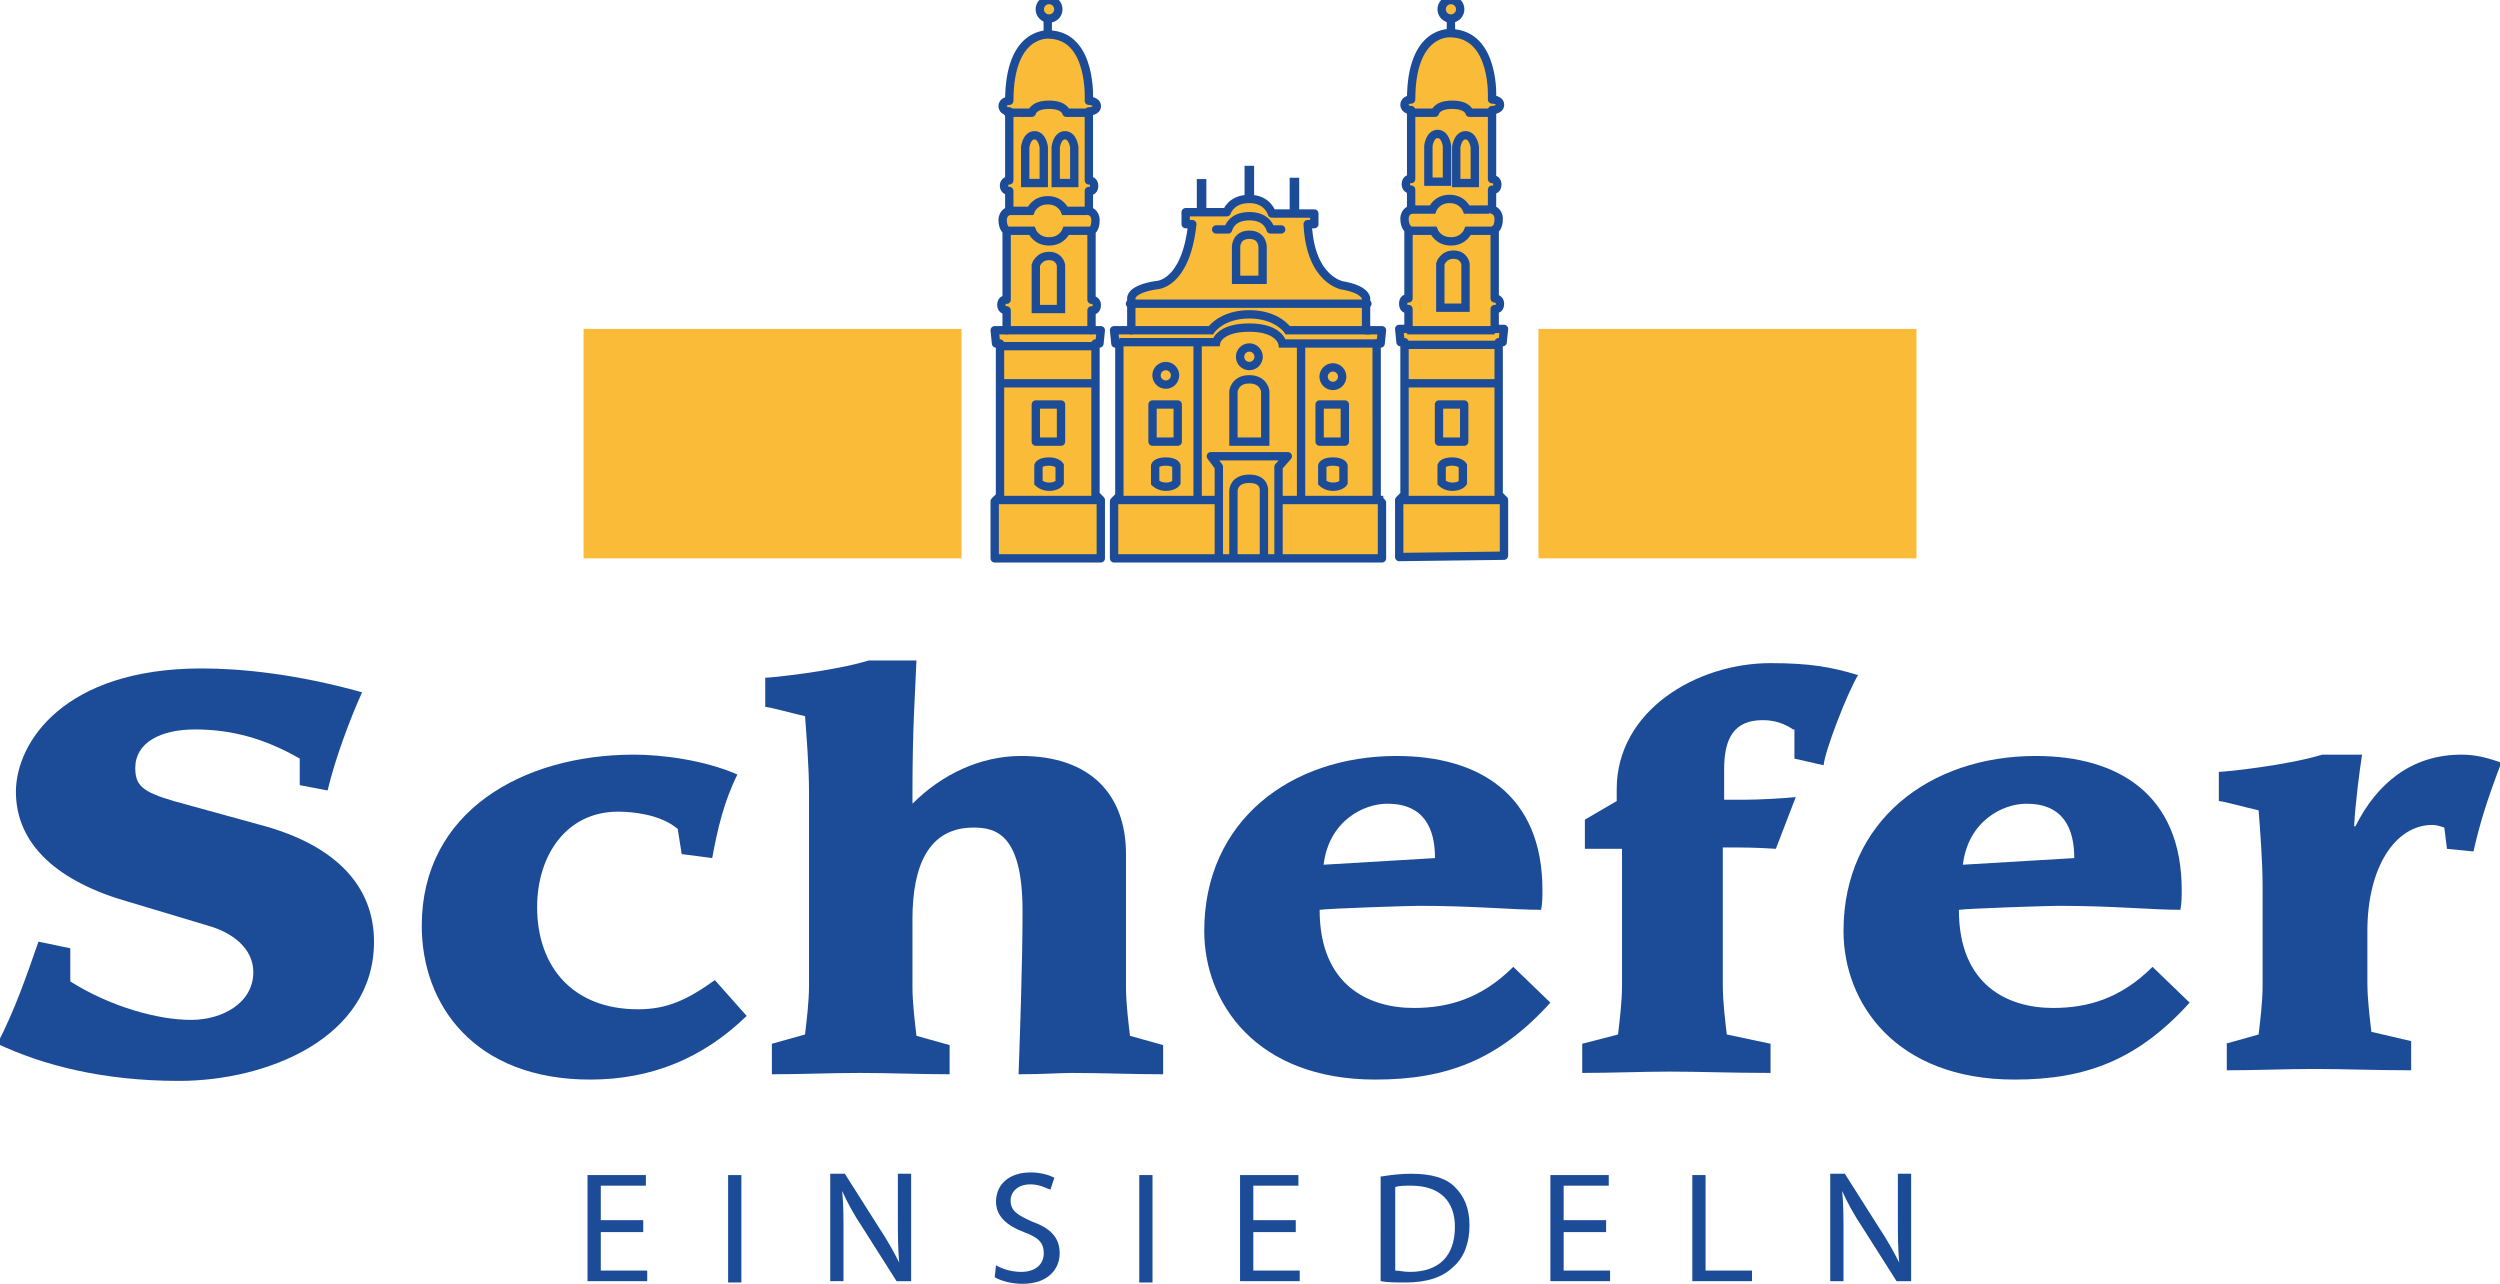 <?xml version="1.0" encoding="utf-8"?>
<!-- Generator: Adobe Illustrator 18.0.0, SVG Export Plug-In . SVG Version: 6.00 Build 0)  -->
<!DOCTYPE svg PUBLIC "-//W3C//DTD SVG 1.1//EN" "http://www.w3.org/Graphics/SVG/1.1/DTD/svg11.dtd">
<svg version="1.1" id="Ebene_1" xmlns="http://www.w3.org/2000/svg" xmlns:xlink="http://www.w3.org/1999/xlink" x="0px" y="0px"
	 viewBox="0 0 188.5 96.8" enable-background="new 0 0 188.5 96.8" xml:space="preserve">
<g>
	<path fill="#1C4C97" d="M22.6,57.2C20,55.7,17.5,55,14.7,55c-2.6,0-4.5,1-4.5,2.9c0,1.3,0.5,1.8,2.9,2.5l6.9,1.9
		c5.3,1.5,8.2,4.5,8.2,8.7c0,7.3-8.1,10.5-14.7,10.5c-5.8,0-10.3-1.2-13.7-2.8c1.3-2.5,2.2-5.1,3.1-7.7l2.4,0.5V74
		c3,1.9,6.6,2.9,9.1,2.9c2.4,0,4.7-1.3,4.7-3.6c0-1.8-1.6-3-3.4-3.5L9.7,68c-5.3-1.5-8.5-4.3-8.5-8.3c0-3.7,3.6-9.3,14-9.3
		c2.9,0,7.1,0.4,12.1,1.8c-0.9,2-2,4.9-2.6,7.4l-2.1-0.4V57.2z"/>
	<path fill="#1C4C97" d="M56.3,76.6c-3.3,3.2-7.2,4.8-11.8,4.8c-8.7,0-12.7-5.6-12.7-11.6c0-8.6,7.6-12.9,16-12.9
		c2.1,0,5.3,0.4,7.8,1.5c-1,2-1.5,4.1-1.9,6.3l-2.3-0.3l-0.3-1.9c-1.3-1.1-3.4-1.3-4.5-1.3c-3.9,0-6.1,3.3-6.1,7.2
		c0,4.5,2.7,7.7,7.6,7.7c2.2,0,3.7-0.7,5.8-2.2L56.3,76.6z"/>
	<path fill="#1C4C97" d="M58.2,78.7l2.5-0.7c0.1-0.9,0.3-2.4,0.3-3.7V59.8c0-2.1-0.2-4.4-0.3-5.8c-0.9-0.2-2.7-0.7-3-0.7v-2.2
		c0.5,0,5.2-0.5,7.8-1.3h3.6c-0.1,2.6-0.3,5-0.3,10v0.8C71,58.4,73.9,57,77,57c5.2,0,7.9,2.9,7.9,7.4v10c0,1.3,0.2,2.8,0.3,3.7
		l2.5,0.7v2.2c-2.3,0-4.6-0.1-6.9-0.1c-0.8,0-2.2,0.1-4,0.1c0.1-2.9,0.3-8.4,0.3-12.3c0-5.8-2-6.3-3.7-6.3c-3.4,0-4.6,2.9-4.6,6.9
		v5.1c0,1.3,0.2,2.8,0.3,3.7l2.5,0.7v2.2c-2.2,0-4.5-0.1-6.8-0.1c-2.1,0-4.4,0.1-6.6,0.1V78.7z"/>
	<path fill="#1C4C97" d="M116.9,75.6c-3.9,4.3-7.8,5.8-13.2,5.8c-9,0-12.9-5.8-12.9-11.2c0-8.3,6.5-13.2,14.5-13.2
		c6.2,0,11,2.9,11,10.1c0,0.5,0,1-0.1,1.5c-2.2,0-5-0.3-9.2-0.3c-0.8,0-6.8,0.2-7.5,0.3c0,5.7,3.7,7.4,7.1,7.4
		c2.6,0,5.1-0.7,7.5-3.1L116.9,75.6z M108.2,64.7c0-2.2-0.8-4.1-3.6-4.1c-1.8,0-4.4,1.3-4.8,4.6L108.2,64.7z"/>
	<path fill="#1C4C97" d="M135.2,55c-0.6-0.4-1.3-0.7-2.3-0.7c-2.1,0-2.9,1.3-2.9,3.7v2.3h1.6c0.9,0,2.9-0.1,3.8-0.2l-1.5,3.9
		c-1.5-0.1-2.6-0.1-3.5-0.1h-0.5v10.4c0,1.3,0.2,2.8,0.3,3.7l3.3,0.7v2.2c-3,0-5.3-0.1-7.6-0.1c-2.1,0-4.4,0.1-6.6,0.1v-2.2L122,78
		c0.1-0.9,0.3-2.4,0.3-3.7V64h-2.8v-2.2l2.4-1.4v-0.9c0-5.9,6-9.5,11.6-9.5c3,0,4.6,0.3,6.6,0.9c-0.8,1.3-2.5,5.7-2.6,6.8l-2.2-0.5
		V55z"/>
	<path fill="#1C4C97" d="M165.1,75.6c-3.9,4.3-7.8,5.8-13.2,5.8c-9,0-12.9-5.8-12.9-11.2c0-8.3,6.5-13.2,14.5-13.2
		c6.2,0,11,2.9,11,10.1c0,0.5,0,1-0.1,1.5c-2.2,0-5-0.3-9.2-0.3c-0.8,0-6.8,0.2-7.5,0.3c0,5.7,3.7,7.4,7.1,7.4
		c2.6,0,5.1-0.7,7.5-3.1L165.1,75.6z M156.4,64.7c0-2.2-0.8-4.1-3.6-4.1c-1.8,0-4.4,1.3-4.8,4.6L156.4,64.7z"/>
	<path fill="#1C4C97" d="M167.8,78.7l2.5-0.7c0.1-0.9,0.3-2.4,0.3-3.7v-7.4c0-2.1-0.2-4.4-0.3-5.8c-0.9-0.2-2.7-0.7-3-0.7v-2.2
		c0.5,0,5.2-0.5,7.8-1.3h3c-0.2,1.3-0.5,3.6-0.6,5.4h0.1c1.6-3.2,4.2-5.4,8-5.4c1.2,0,2.1,0.3,3,0.6c-1.1,2.9-1.6,4.5-2.1,6.7
		l-2-0.2l-0.2-1.6c-0.3-0.1-0.6-0.2-0.9-0.2c-2.8,0-4.9,3.2-4.9,8v3.9c0,1.3,0.2,2.8,0.3,3.7l3,0.7v2.2c-2.7,0-5-0.1-7.3-0.1
		c-2.1,0-4.4,0.1-6.6,0.1V78.7z"/>
	<path fill="#fabb38" d="M83,41.9v-4.2l-0.4-0.4V25.9h0.3l0.1-1h-0.7v-1.5c0,0,0.4,0.1,0.4-0.4c0-0.4-0.4-0.4-0.4-0.4l0-5.2
		c0,0,0.3-0.1,0.3-0.8c0-0.6-0.5-0.7-0.5-0.7v-1.5c0,0,0.4,0.1,0.4-0.4c0-0.4-0.4-0.4-0.4-0.4l0-5.2c0,0,0.6,0,0.6-0.4
		c0-0.4-0.6-0.4-0.6-0.4s0.3-4.9-3-5c0,0-3-0.3-3,5c0,0-0.5,0-0.5,0.4c0,0.4,0.5,0.4,0.5,0.4l0,5.2c0,0-0.4,0-0.4,0.4
		c0,0.4,0.4,0.4,0.4,0.4v1.5c0,0-0.5,0.1-0.5,0.7c0,0.6,0.3,0.8,0.3,0.8l0,5.2c0,0-0.4-0.1-0.4,0.4c0,0.4,0.4,0.4,0.4,0.4v1.5H75
		l0.1,1h0.3v11.5l-0.4,0.4v4.3H83z"/>
	<path fill="none" stroke="#E9C552" stroke-width="0.36" stroke-linejoin="round" d="M83,41.9v-4.2l-0.4-0.4V25.9h0.3l0.1-1h-0.7
		v-1.5c0,0,0.4,0.1,0.4-0.4c0-0.4-0.4-0.4-0.4-0.4l0-5.2c0,0,0.3-0.1,0.3-0.8c0-0.6-0.5-0.7-0.5-0.7v-1.5c0,0,0.4,0.1,0.4-0.4
		c0-0.4-0.4-0.4-0.4-0.4l0-5.2c0,0,0.6,0,0.6-0.4c0-0.4-0.6-0.4-0.6-0.4s0.3-4.9-3-5c0,0-3-0.3-3,5c0,0-0.5,0-0.5,0.4
		c0,0.4,0.5,0.4,0.5,0.4l0,5.2c0,0-0.4,0-0.4,0.4c0,0.4,0.4,0.4,0.4,0.4v1.5c0,0-0.5,0.1-0.5,0.7c0,0.6,0.3,0.8,0.3,0.8l0,5.2
		c0,0-0.4-0.1-0.4,0.4c0,0.4,0.4,0.4,0.4,0.4v1.5H75l0.1,1h0.3v11.5l-0.4,0.4v4.3H83z"/>
	<path fill="none" stroke="#1C4C97" stroke-width="0.63" stroke-linejoin="round" d="M83,41.9v-4.2l-0.4-0.4V25.9h0.3l0.1-1h-0.7
		v-1.5c0,0,0.4,0.1,0.4-0.4c0-0.4-0.4-0.4-0.4-0.4l0-5.2c0,0,0.3-0.1,0.3-0.8c0-0.6-0.5-0.7-0.5-0.7v-1.5c0,0,0.4,0.1,0.4-0.4
		c0-0.4-0.4-0.4-0.4-0.4l0-5.2c0,0,0.6,0,0.6-0.4c0-0.4-0.6-0.4-0.6-0.4s0.3-4.9-3-5c0,0-3-0.3-3,5c0,0-0.5,0-0.5,0.4
		c0,0.4,0.5,0.4,0.5,0.4l0,5.2c0,0-0.4,0-0.4,0.4c0,0.4,0.4,0.4,0.4,0.4v1.5c0,0-0.5,0.1-0.5,0.7c0,0.6,0.3,0.8,0.3,0.8l0,5.2
		c0,0-0.4-0.1-0.4,0.4c0,0.4,0.4,0.4,0.4,0.4v1.5H75l0.1,1h0.3v11.5l-0.4,0.4v4.3H83z"/>
	<path fill="#fabb38" d="M98.6,16.9h0.5v-0.8h-3.2c0,0-0.3-1.1-1.7-1.1c-1.4,0-1.7,1-1.7,1h-3.1v0.9h0.5c-0.5,4.6-2.7,4.6-2.7,4.6
		c-2,0.3-1.9,1-1.9,1v2.4H84l0.1,1h0.3v11.5l-0.4,0.4v4.3h20.2v-4.2l-0.4-0.4V25.9h0.3l0.1-1h-1.2l0-2.4c0,0,0-0.7-1.9-1
		C101.3,21.5,98.8,21.2,98.6,16.9"/>
	<path fill="none" stroke="#E9C552" stroke-width="0" stroke-linejoin="round" d="M98.6,16.9h0.5v-0.8h-3.2c0,0-0.3-1.1-1.7-1.1
		c-1.4,0-1.7,1-1.7,1h-3.1v0.9h0.5c-0.5,4.6-2.7,4.6-2.7,4.6c-2,0.3-1.9,1-1.9,1v2.4H84l0.1,1h0.3v11.5l-0.4,0.4v4.3h20.2v-4.2
		l-0.4-0.4V25.9h0.3l0.1-1h-1.2l0-2.4c0,0,0-0.7-1.9-1C101.3,21.5,98.8,21.2,98.6,16.9z"/>
	<path fill="none" stroke="#1C4C97" stroke-width="0.63" stroke-linejoin="round" d="M98.6,16.9h0.5v-0.8h-3.2c0,0-0.3-1.1-1.7-1.1
		c-1.4,0-1.7,1-1.7,1h-3.1v0.9h0.5c-0.5,4.6-2.7,4.6-2.7,4.6c-2,0.3-1.9,1-1.9,1v2.4H84l0.1,1h0.3v11.5l-0.4,0.4v4.3h20.2v-4.2
		l-0.4-0.4V25.9h0.3l0.1-1h-1.2l0-2.4c0,0,0-0.7-1.9-1C101.3,21.5,98.8,21.2,98.6,16.9z"/>
	<path fill="#fabb38" d="M79.1,1.4c0.4,0,0.7-0.3,0.7-0.7c0-0.4-0.3-0.7-0.7-0.7c-0.4,0-0.7,0.3-0.7,0.7C78.4,1.1,78.7,1.4,79.1,1.4
		"/>
	<ellipse fill="none" stroke="#fabb38" stroke-width="0.168" stroke-linejoin="round" cx="79.1" cy="0.7" rx="0.7" ry="0.7"/>
	<ellipse fill="none" stroke="#1C4C97" stroke-width="0.63" stroke-linejoin="round" cx="79.1" cy="0.7" rx="0.7" ry="0.7"/>
	<line fill="none" stroke="#1C4C97" stroke-width="0.63" stroke-linejoin="round" x1="79" y1="1.5" x2="79" y2="2.7"/>
	<path fill="#fabb38" d="M113.4,41.9v-4.2l-0.4-0.4V25.8h0.3l0.1-1h-0.7v-1.5c0,0,0.4,0.1,0.4-0.4c0-0.4-0.4-0.4-0.4-0.4l0-5.2
		c0,0,0.3-0.1,0.3-0.8c0-0.6-0.5-0.7-0.5-0.7v-1.5c0,0,0.4,0.1,0.4-0.4c0-0.4-0.4-0.4-0.4-0.4l0-5.2c0,0,0.6,0,0.6-0.4
		c0-0.4-0.6-0.4-0.6-0.4s0.3-4.9-3.1-5c0,0-3-0.3-3,5c0,0-0.5,0-0.5,0.4c0,0.4,0.5,0.4,0.5,0.4l0,5.2c0,0-0.4-0.1-0.4,0.4
		c0,0.4,0.4,0.4,0.4,0.4v1.5c0,0-0.5,0.1-0.5,0.7c0,0.6,0.3,0.8,0.3,0.8l0,5.2c0,0-0.4-0.1-0.4,0.4s0.4,0.4,0.4,0.4v1.5h-0.7l0.1,1
		h0.3v11.5l-0.4,0.4v4.3L113.4,41.9z"/>
	<path fill="none" stroke="#E9C552" stroke-width="0.36" stroke-linejoin="round" d="M113.4,41.9v-4.2l-0.4-0.4V25.8h0.3l0.1-1h-0.7
		v-1.5c0,0,0.4,0.1,0.4-0.4c0-0.4-0.4-0.4-0.4-0.4l0-5.2c0,0,0.3-0.1,0.3-0.8c0-0.6-0.5-0.7-0.5-0.7v-1.5c0,0,0.4,0.1,0.4-0.4
		c0-0.4-0.4-0.4-0.4-0.4l0-5.2c0,0,0.6,0,0.6-0.4c0-0.4-0.6-0.4-0.6-0.4s0.3-4.9-3.1-5c0,0-3-0.3-3,5c0,0-0.5,0-0.5,0.4
		c0,0.4,0.5,0.4,0.5,0.4l0,5.2c0,0-0.4-0.1-0.4,0.4c0,0.4,0.4,0.4,0.4,0.4v1.5c0,0-0.5,0.1-0.5,0.7c0,0.6,0.3,0.8,0.3,0.8l0,5.2
		c0,0-0.4-0.1-0.4,0.4s0.4,0.4,0.4,0.4v1.5h-0.7l0.1,1h0.3v11.5l-0.4,0.4v4.3L113.4,41.9z"/>
	<path fill="none" stroke="#1C4C97" stroke-width="0.63" stroke-linejoin="round" d="M113.4,41.9v-4.2l-0.4-0.4V25.8h0.3l0.1-1h-0.7
		v-1.5c0,0,0.4,0.1,0.4-0.4c0-0.4-0.4-0.4-0.4-0.4l0-5.2c0,0,0.3-0.1,0.3-0.8c0-0.6-0.5-0.7-0.5-0.7v-1.5c0,0,0.4,0.1,0.4-0.4
		c0-0.4-0.4-0.4-0.4-0.4l0-5.2c0,0,0.6,0,0.6-0.4c0-0.4-0.6-0.4-0.6-0.4s0.3-4.9-3.1-5c0,0-3-0.3-3,5c0,0-0.5,0-0.5,0.4
		c0,0.4,0.5,0.4,0.5,0.4l0,5.2c0,0-0.4-0.1-0.4,0.4c0,0.4,0.4,0.4,0.4,0.4v1.5c0,0-0.5,0.1-0.5,0.7c0,0.6,0.3,0.8,0.3,0.8l0,5.2
		c0,0-0.4-0.1-0.4,0.4s0.4,0.4,0.4,0.4v1.5h-0.7l0.1,1h0.3v11.5l-0.4,0.4v4.3L113.4,41.9z"/>
	<path fill="#fabb38" d="M109.4,1.4c0.4,0,0.7-0.3,0.7-0.7S109.8,0,109.4,0c-0.4,0-0.7,0.3-0.7,0.7S109.1,1.4,109.4,1.4"/>
	<ellipse fill="none" stroke="#fabb38" stroke-width="0.168" stroke-linejoin="round" cx="109.4" cy="0.7" rx="0.7" ry="0.7"/>
	<ellipse fill="none" stroke="#1C4C97" stroke-width="0.63" cx="109.4" cy="0.7" rx="0.7" ry="0.7"/>
	<line fill="none" stroke="#1C4C97" stroke-width="0.63" stroke-linejoin="round" x1="109.4" y1="1.4" x2="109.4" y2="2.7"/>
	<path fill="none" stroke="#1C4C97" stroke-width="0.63" stroke-linecap="round" stroke-linejoin="round" d="M112.5,8.5h-1.7
		c0,0-0.1-0.6-1.3-0.6c-1.2,0-1.3,0.6-1.3,0.6h-1.8"/>
	<line fill="none" stroke="#1C4C97" stroke-width="0.63" x1="105.5" y1="37.7" x2="113.3" y2="37.7"/>
	<path fill="none" stroke="#1C4C97" stroke-width="0.63" d="M112.6,17.4h-1.9c0,0-0.3,0.8-1.3,0.8c-1,0-1.3-0.8-1.3-0.8h-1.9"/>
	<path fill="none" stroke="#1C4C97" stroke-width="0.63" d="M107.7,13.7v-2.7c0,0,0.1-0.9,0.7-0.9c0.6,0,0.7,0.9,0.7,0.9v2.7H107.7z
		"/>
	<path fill="none" stroke="#1C4C97" stroke-width="0.63" d="M109.8,13.8v-2.7c0,0,0.1-0.9,0.7-0.9c0.6,0,0.7,0.9,0.7,0.9v2.7H109.8z
		"/>
	<path fill="none" stroke="#1C4C97" stroke-width="0.63" d="M108.6,23.2v-3.3c0,0,0.2-0.7,1-0.7c0.8,0,0.9,0.7,0.9,0.7v3.3H108.6z"
		/>
	<line fill="none" stroke="#1C4C97" stroke-width="0.63" stroke-linejoin="round" x1="106.1" y1="24.9" x2="112.7" y2="24.9"/>
	<line fill="none" stroke="#1C4C97" stroke-width="0.63" stroke-linejoin="round" x1="105.9" y1="26" x2="113" y2="26"/>
	<line fill="none" stroke="#1C4C97" stroke-width="0.63" stroke-linejoin="round" x1="105.8" y1="28.9" x2="113" y2="28.9"/>
	<rect x="108.5" y="30.5" fill="none" stroke="#1C4C97" stroke-width="0.63" stroke-linejoin="round" width="1.9" height="2.8"/>
	<path fill="none" stroke="#1C4C97" stroke-width="0.63" d="M108.7,35.1c0,0,0.1-0.3,0.8-0.3c0.6,0,0.8,0.3,0.8,0.3v1.3
		c0,0-0.2,0.3-0.8,0.3c-0.5,0-0.8-0.3-0.8-0.3V35.1z"/>
	<path fill="none" stroke="#1C4C97" stroke-width="0.63" d="M106.3,15.8h1.7c0,0,0.3-0.8,1.3-0.8c1,0,1.3,0.8,1.3,0.8h1.7"/>
	<path fill="none" stroke="#1C4C97" stroke-width="0.63" stroke-linecap="round" stroke-linejoin="round" d="M82.1,8.5h-1.7
		c0,0-0.1-0.6-1.3-0.6c-1.2,0-1.3,0.6-1.3,0.6H76"/>
	<line fill="none" stroke="#1C4C97" stroke-width="0.63" x1="75.1" y1="37.7" x2="83" y2="37.7"/>
	<path fill="none" stroke="#1C4C97" stroke-width="0.63" d="M82.3,17.4h-1.9c0,0-0.3,0.8-1.3,0.8c-1,0-1.3-0.8-1.3-0.8h-1.9"/>
	<path fill="none" stroke="#1C4C97" stroke-width="0.63" d="M77.3,13.8v-2.7c0,0,0.1-0.9,0.7-0.9c0.6,0,0.7,0.9,0.7,0.9v2.7H77.3z"
		/>
	<path fill="none" stroke="#1C4C97" stroke-width="0.63" d="M79.6,13.8v-2.7c0,0,0.1-0.9,0.7-0.9c0.6,0,0.7,0.9,0.7,0.9v2.7H79.6z"
		/>
	<path fill="none" stroke="#1C4C97" stroke-width="0.63" d="M78.1,23.3V20c0,0,0.2-0.7,1-0.7c0.8,0,0.9,0.7,0.9,0.7v3.3H78.1z"/>
	<line fill="none" stroke="#1C4C97" stroke-width="0.63" stroke-linejoin="round" x1="75.8" y1="24.9" x2="82.3" y2="24.9"/>
	<line fill="none" stroke="#1C4C97" stroke-width="0.63" stroke-linejoin="round" x1="75.5" y1="26.1" x2="82.6" y2="26.1"/>
	<line fill="none" stroke="#1C4C97" stroke-width="0.63" stroke-linejoin="round" x1="75.5" y1="28.9" x2="82.7" y2="28.9"/>
	<rect x="78.1" y="30.5" fill="none" stroke="#1C4C97" stroke-width="0.63" stroke-linejoin="round" width="1.9" height="2.8"/>
	<path fill="none" stroke="#1C4C97" stroke-width="0.63" d="M78.3,35.1c0,0,0.1-0.3,0.8-0.3c0.6,0,0.8,0.3,0.8,0.3v1.3
		c0,0-0.2,0.3-0.8,0.3c-0.5,0-0.8-0.3-0.8-0.3V35.1z"/>
	<path fill="none" stroke="#1C4C97" stroke-width="0.63" d="M76,15.9h1.7c0,0,0.3-0.8,1.3-0.8c1,0,1.3,0.8,1.3,0.8h1.7"/>
	<rect x="116" y="24.8" fill="#fabb38" width="28.5" height="17.3"/>
	<rect x="44" y="24.8" fill="#fabb38" width="28.5" height="17.3"/>
	<line fill="none" stroke="#1C4C97" stroke-width="0.72" stroke-linejoin="round" x1="94.2" y1="15" x2="94.2" y2="12.5"/>
	<line fill="none" stroke="#1C4C97" stroke-width="0.72" stroke-linejoin="round" x1="97.6" y1="15.9" x2="97.6" y2="13.4"/>
	<line fill="none" stroke="#1C4C97" stroke-width="0.72" stroke-linejoin="round" x1="90.6" y1="16" x2="90.6" y2="13.5"/>
	<line fill="none" stroke="#1C4C97" stroke-width="0.63" x1="84.1" y1="37.7" x2="91.8" y2="37.7"/>
	<path fill="none" stroke="#1C4C97" stroke-width="0.63" stroke-linecap="round" stroke-linejoin="round" d="M91.7,17.3h0.9
		c0,0,0.2-1,1.6-1c1.4,0,1.6,1,1.6,1h0.8"/>
	<path fill="none" stroke="#1C4C97" stroke-width="0.63" d="M93.2,21.1v-2.5c0,0,0-0.9,1-0.9c1,0,1,0.9,1,0.9v2.5H93.2z"/>
	
		<line fill="none" stroke="#1C4C97" stroke-width="0.63" stroke-linecap="round" stroke-linejoin="round" x1="85.2" y1="22.9" x2="103.1" y2="22.9"/>
	<path fill="none" stroke="#1C4C97" stroke-width="0.63" d="M103.3,24.9h-6.2c0,0-0.8-1.2-2.9-1.2s-2.9,1.2-2.9,1.2h-6.1"/>
	<path fill="none" stroke="#1C4C97" stroke-width="0.63" d="M103.9,25.9h-7.2c0,0-0.2-1.2-2.5-1.2c-2.3,0-2.5,1.1-2.5,1.1h-7.3"/>
	<rect x="99.5" y="30.5" fill="none" stroke="#1C4C97" stroke-width="0.63" stroke-linejoin="round" width="1.9" height="2.8"/>
	<rect x="86.9" y="30.5" fill="none" stroke="#1C4C97" stroke-width="0.63" stroke-linejoin="round" width="1.9" height="2.8"/>
	<path fill="none" stroke="#1C4C97" stroke-width="0.63" d="M87.1,35.1c0,0,0.1-0.3,0.8-0.3s0.8,0.3,0.8,0.3v1.3
		c0,0-0.2,0.3-0.8,0.3c-0.5,0-0.8-0.3-0.8-0.3V35.1z"/>
	<path fill="none" stroke="#1C4C97" stroke-width="0.63" d="M99.7,35.1c0,0,0.1-0.3,0.8-0.3s0.8,0.3,0.8,0.3v1.3
		c0,0-0.2,0.3-0.8,0.3c-0.5,0-0.8-0.3-0.8-0.3V35.1z"/>
	<path fill="none" stroke="#1C4C97" stroke-width="0.63" d="M93,29.5c0,0,0.1-0.9,1.2-0.9c1.1,0,1.2,0.9,1.2,0.9v3.8H93L93,29.5z"/>
	<circle fill="none" stroke="#1C4C97" stroke-width="0.63" cx="94.2" cy="26.9" r="0.7"/>
	<circle fill="none" stroke="#1C4C97" stroke-width="0.63" cx="87.9" cy="28.3" r="0.7"/>
	<circle fill="none" stroke="#1C4C97" stroke-width="0.63" cx="100.5" cy="28.4" r="0.7"/>
	<polyline fill="none" stroke="#1C4C97" stroke-width="0.63" stroke-linejoin="round" points="91.9,41.9 91.9,35.2 91.3,34.4 
		97.1,34.4 96.4,35.2 96.4,41.9 	"/>
	<path fill="none" stroke="#1C4C97" stroke-width="0.63" d="M93,41.9l0-4.9c0,0,0-0.9,1.2-0.9c1.2,0,1.1,0.9,1.1,0.9v4.9"/>
	<line fill="none" stroke="#1C4C97" stroke-width="0.63" x1="96.5" y1="37.7" x2="104.3" y2="37.7"/>
	<line fill="none" stroke="#1C4C97" stroke-width="0.63" x1="98.1" y1="25.8" x2="98.1" y2="37.7"/>
	<line fill="none" stroke="#1C4C97" stroke-width="0.63" x1="90.3" y1="25.8" x2="90.3" y2="37.7"/>
	<polygon fill="#1C4C97" points="48.5,92.9 45.3,92.9 45.3,95.8 48.8,95.8 48.8,96.6 44.3,96.6 44.3,88.6 48.7,88.6 48.7,89.4 
		45.3,89.4 45.3,92 48.5,92 	"/>
	<rect x="54.9" y="88.6" fill="#1C4C97" width="1" height="8.1"/>
	<path fill="#1C4C97" d="M62.6,96.6v-8.1h1.1l2.6,4.1c0.6,0.9,1.1,1.8,1.5,2.6l0,0c-0.1-1.1-0.1-2.1-0.1-3.3v-3.4h1v8.1h-1.1
		L65,92.5c-0.6-0.9-1.1-1.8-1.5-2.7l0,0c0.1,1,0.1,2,0.1,3.3v3.5H62.6z"/>
	<path fill="#1C4C97" d="M75.1,95.4c0.5,0.3,1.2,0.5,1.9,0.5c1.1,0,1.7-0.6,1.7-1.4c0-0.8-0.4-1.2-1.5-1.6c-1.3-0.5-2.1-1.2-2.1-2.3
		c0-1.3,1-2.2,2.6-2.2c0.8,0,1.4,0.2,1.8,0.4l-0.3,0.9c-0.3-0.1-0.8-0.4-1.5-0.4c-1.1,0-1.5,0.7-1.5,1.2c0,0.8,0.5,1.1,1.6,1.6
		c1.4,0.5,2.1,1.2,2.1,2.4c0,1.2-0.9,2.3-2.8,2.3c-0.8,0-1.6-0.2-2.1-0.5L75.1,95.4z"/>
	<rect x="85.9" y="88.6" fill="#1C4C97" width="1" height="8.1"/>
	<polygon fill="#1C4C97" points="97.7,92.9 94.5,92.9 94.5,95.8 98,95.8 98,96.6 93.5,96.6 93.5,88.6 97.9,88.6 97.9,89.4 
		94.5,89.4 94.5,92 97.7,92 	"/>
	<path fill="#1C4C97" d="M104.2,88.7c0.6-0.1,1.4-0.2,2.2-0.2c1.5,0,2.6,0.3,3.3,1c0.7,0.7,1.1,1.6,1.1,2.9c0,1.3-0.4,2.4-1.2,3.1
		c-0.8,0.8-2,1.2-3.6,1.2c-0.7,0-1.4,0-1.9-0.1V88.7z M105.2,95.8c0.3,0,0.6,0.1,1.1,0.1c2.2,0,3.4-1.2,3.4-3.4
		c0-1.9-1.1-3.1-3.3-3.1c-0.5,0-0.9,0-1.2,0.1V95.8z"/>
	<polygon fill="#1C4C97" points="121.1,92.9 117.9,92.9 117.9,95.8 121.4,95.8 121.4,96.6 116.9,96.6 116.9,88.6 121.3,88.6 
		121.3,89.4 117.9,89.4 117.9,92 121.1,92 	"/>
	<polygon fill="#1C4C97" points="127.6,88.6 128.6,88.6 128.6,95.8 132.1,95.8 132.1,96.6 127.6,96.6 	"/>
	<path fill="#1C4C97" d="M138,96.6v-8.1h1.1l2.6,4.1c0.6,0.9,1.1,1.8,1.5,2.6l0,0c-0.1-1.1-0.1-2.1-0.1-3.3v-3.4h1v8.1H143l-2.6-4.1
		c-0.6-0.9-1.1-1.8-1.5-2.7l0,0c0.1,1,0.1,2,0.1,3.3v3.5H138z"/>
</g>
</svg>
